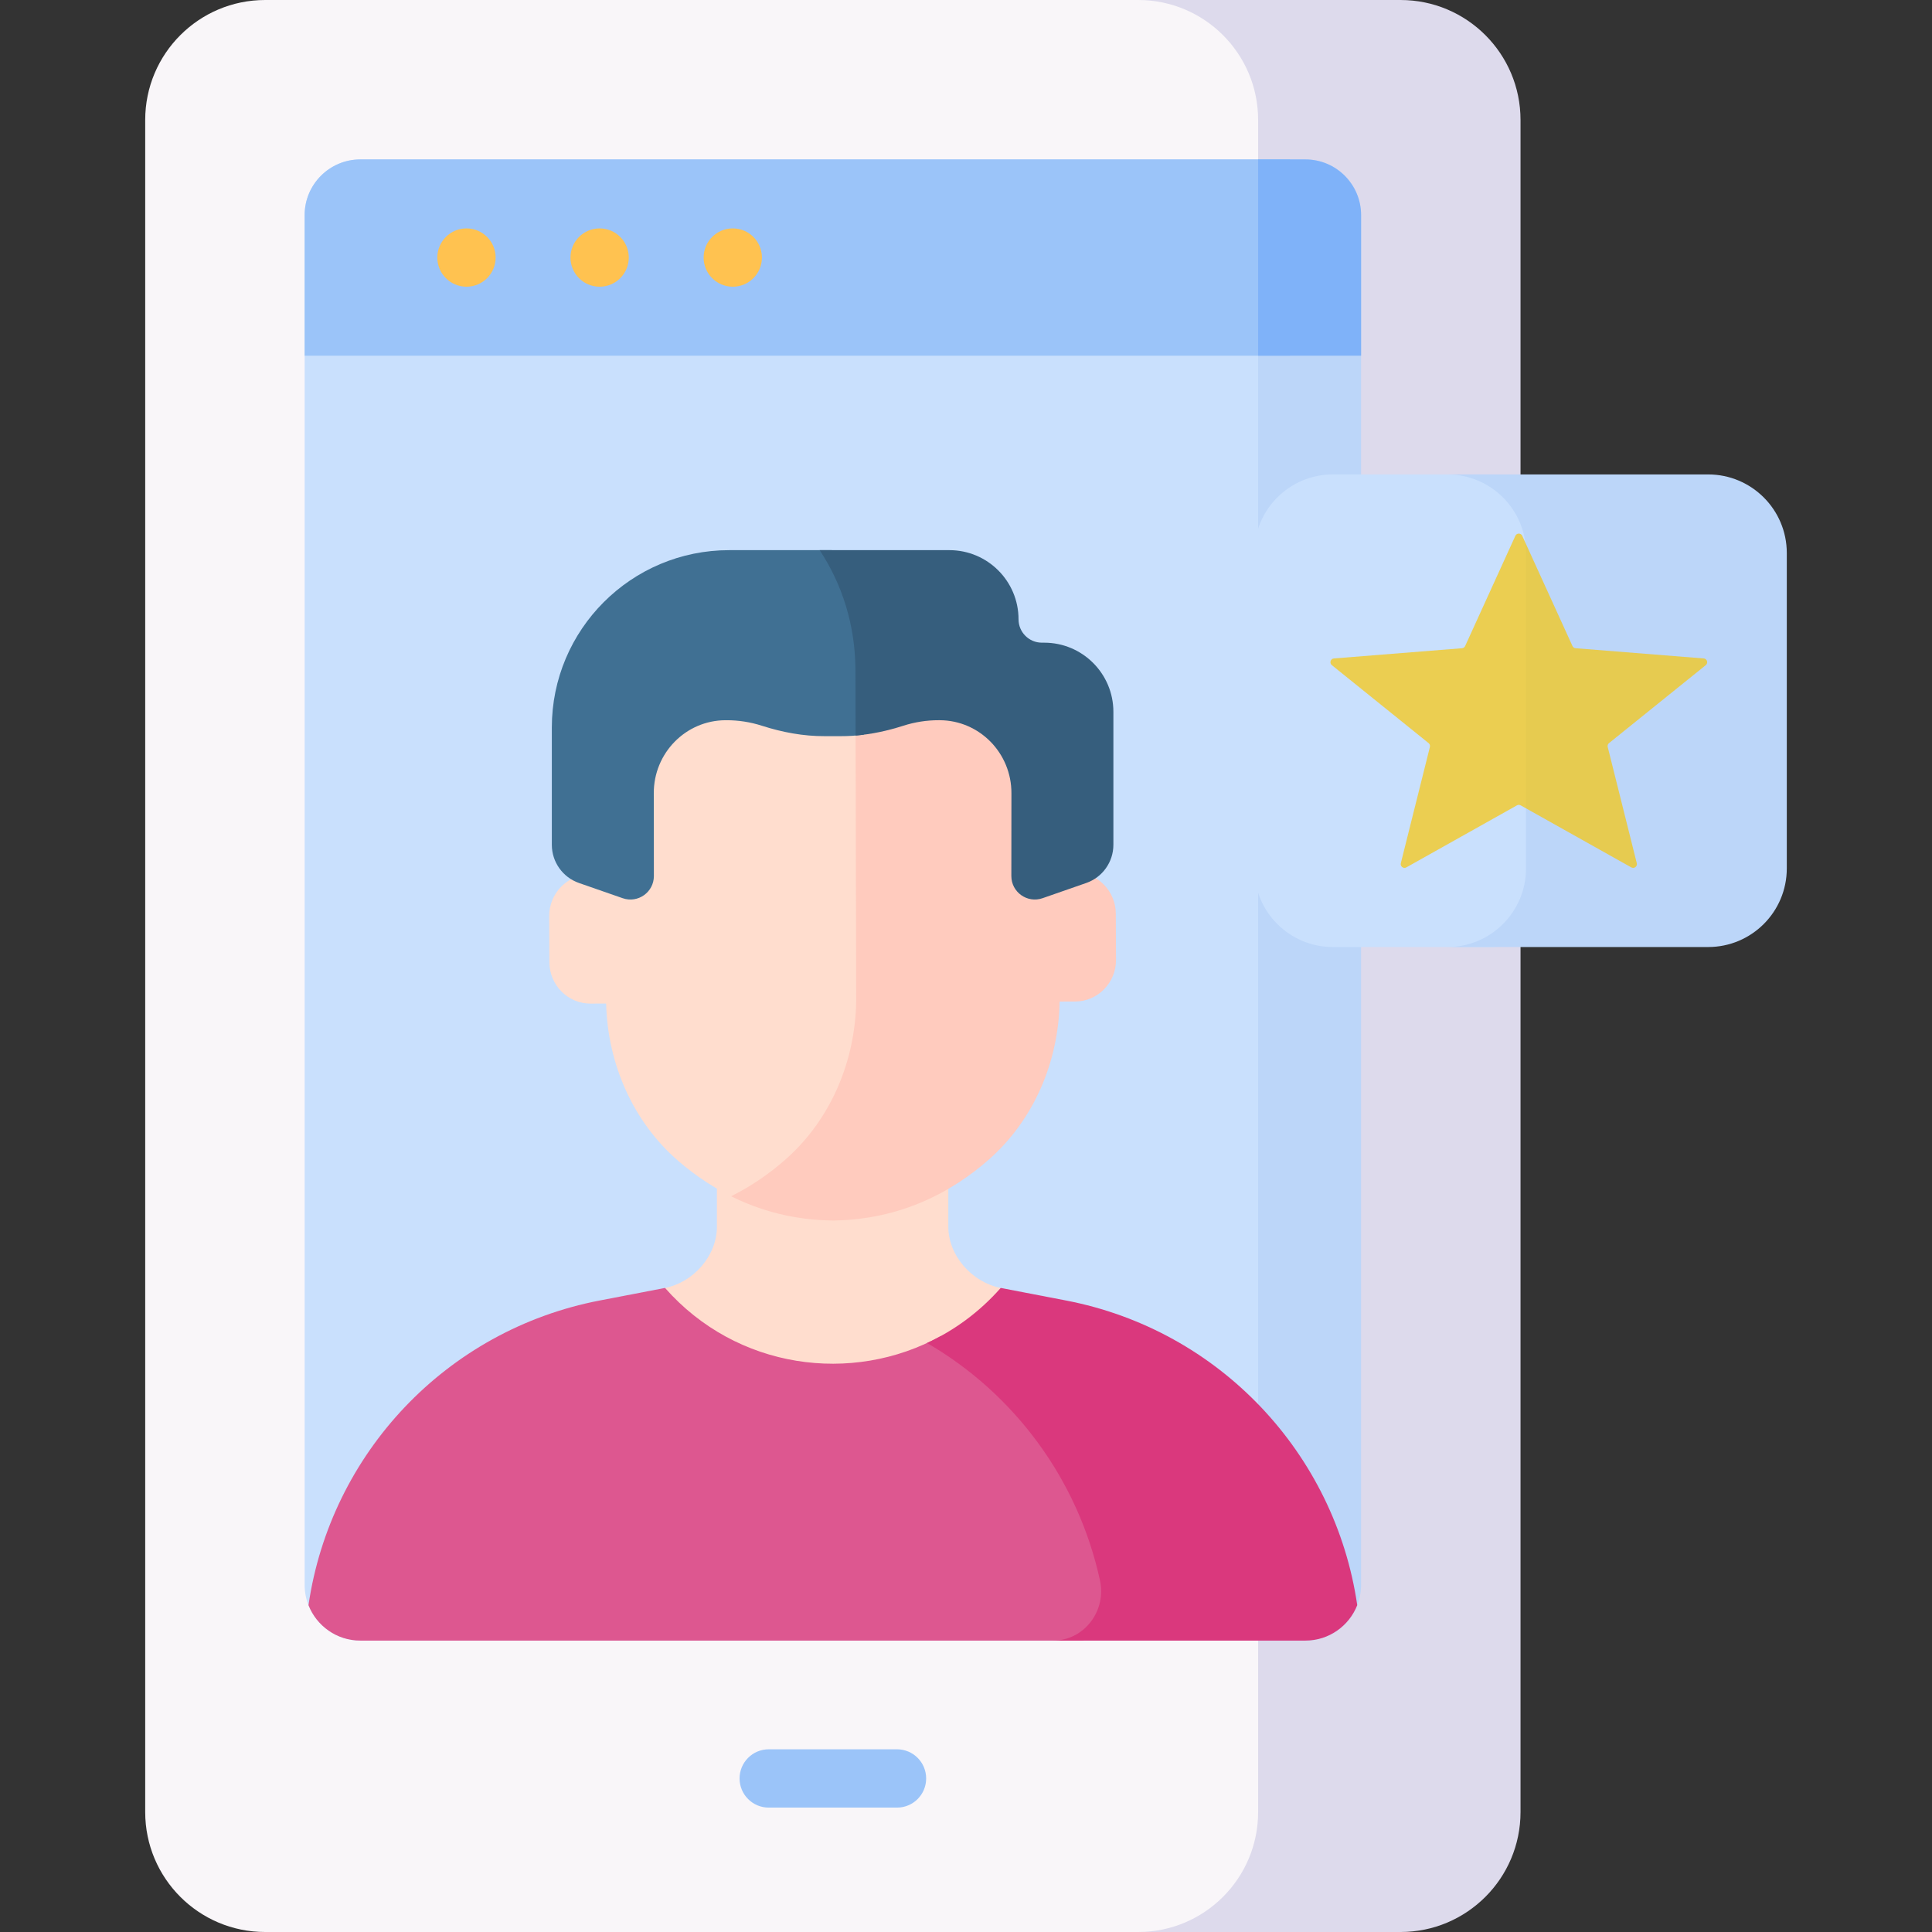<svg xmlns="http://www.w3.org/2000/svg" width="512" height="512" viewBox="0 0 512 512" fill="none"><rect x="0" y="0" width="512" height="512" fill="#333333" stroke="none"/><g clip-path="url(#clip0)"><path d="M341.834 480.207V31.793C341.834 14.234 327.6 0 310.042 0H70.274C52.715 0 38.481 14.234 38.481 31.793V480.208C38.481 497.766 52.715 512.001 70.274 512.001H310.042C327.6 512 341.834 497.766 341.834 480.207V480.207Z" fill="#F9F6F9"></path><path d="M371.162 0H301.625C319.184 0 333.418 14.234 333.418 31.793V480.208C333.418 497.766 319.184 512.001 301.625 512.001H371.162C388.721 512.001 402.955 497.767 402.955 480.208V31.793C402.954 14.234 388.72 0 371.162 0V0Z" fill="#DDDAEC"></path><path d="M341.834 42.248H95.499C87.343 42.248 80.731 48.86 80.731 57.016V420.003C80.731 428.159 87.343 434.771 95.499 434.771H341.834V42.248Z" fill="#C9E0FD"></path><path d="M345.938 42.248H333.417V434.772H345.938C354.094 434.772 360.706 428.16 360.706 420.004V57.016C360.706 48.86 354.094 42.248 345.938 42.248V42.248Z" fill="#BCD6F9"></path><path d="M341.834 42.248H95.499C87.343 42.248 80.731 48.86 80.731 57.016V94.261H341.835V42.248H341.834Z" fill="#9BC4F9"></path><path d="M345.938 42.248H333.417V94.262H360.706V57.016C360.706 48.86 354.094 42.248 345.938 42.248Z" fill="#7FB2F9"></path><path d="M237.716 479.034H203.72C199.453 479.034 195.994 475.575 195.994 471.308C195.994 467.041 199.453 463.582 203.72 463.582H237.716C241.983 463.582 245.442 467.041 245.442 471.308C245.442 475.575 241.983 479.034 237.716 479.034Z" fill="#9BC4F9"></path><path d="M123.623 75.981C127.89 75.981 131.349 72.522 131.349 68.255C131.349 63.988 127.89 60.529 123.623 60.529C119.357 60.529 115.897 63.988 115.897 68.255C115.897 72.522 119.357 75.981 123.623 75.981Z" fill="#FFC250"></path><path d="M158.908 75.981C163.175 75.981 166.634 72.522 166.634 68.255C166.634 63.988 163.175 60.529 158.908 60.529C154.641 60.529 151.182 63.988 151.182 68.255C151.182 72.522 154.641 75.981 158.908 75.981Z" fill="#FFC250"></path><path d="M194.192 75.981C198.459 75.981 201.918 72.522 201.918 68.255C201.918 63.988 198.459 60.529 194.192 60.529C189.925 60.529 186.466 63.988 186.466 68.255C186.466 72.522 189.925 75.981 194.192 75.981Z" fill="#FFC250"></path><path d="M408.88 231.321V145.382C408.88 136.58 403.568 129.026 395.978 125.73H353.225C341.719 125.73 332.391 135.058 332.391 146.564V230.138C332.391 241.645 341.719 250.972 353.225 250.972H395.978C403.568 247.677 408.88 240.122 408.88 231.321V231.321Z" fill="#C9E0FD"></path><path d="M452.685 125.73H383.577C395.083 125.73 404.411 135.058 404.411 146.564V230.138C404.411 241.645 395.083 250.972 383.577 250.972H452.685C464.191 250.972 473.519 241.644 473.519 230.138V146.564C473.519 135.058 464.191 125.73 452.685 125.73V125.73Z" fill="#BCD6F9"></path><path opacity="0.678" fill-rule="evenodd" clip-rule="evenodd" d="M402.011 213.424C402.315 213.254 402.685 213.254 402.989 213.424L432.305 229.866C433.07 230.295 433.977 229.602 433.765 228.751L426.062 197.955C425.967 197.577 426.101 197.178 426.404 196.934L452.045 176.271C452.749 175.703 452.398 174.567 451.497 174.495L417.553 171.787C417.191 171.758 416.873 171.535 416.722 171.204L403.41 141.996C403.054 141.216 401.946 141.216 401.59 141.996L388.278 171.204C388.127 171.535 387.809 171.758 387.447 171.787L353.503 174.495C352.602 174.567 352.251 175.703 352.955 176.271L378.596 196.934C378.899 197.178 379.033 197.577 378.938 197.955L371.235 228.751C371.023 229.602 371.93 230.295 372.695 229.866L402.011 213.424Z" fill="#FAC500"></path><path d="M265.201 341.315C257.649 339.862 251.314 332.787 251.314 325.097V281.038H189.987V325.097C189.987 332.954 183.577 339.906 176.236 341.315C176.236 341.315 198.78 378.579 220.651 378.68C243.512 378.787 265.201 341.315 265.201 341.315Z" fill="#FFDDCE"></path><path d="M209.863 308.96C222.074 298.226 228.793 282.469 229.071 266.128L228.871 176.326C228.842 169.257 227.621 162.471 225.353 156.159C223.667 156.011 221.971 155.916 220.263 155.904C188.745 156.394 160.259 180.479 160.403 215.209L160.452 226.852L160.472 231.723L156.374 231.74C150.366 231.766 145.516 236.716 145.542 242.797L145.593 255C145.618 261.081 150.509 265.99 156.517 265.965L160.631 265.947C161.037 281.926 167.735 297.279 179.764 307.674C184.391 311.673 189.922 315.413 196.38 318.253C201.507 315.568 206.002 312.353 209.863 308.96V308.96Z" fill="#FFDDCE"></path><path d="M295.706 242.157C295.681 236.076 290.79 231.167 284.782 231.193L280.684 231.21L280.615 214.696C280.474 180.931 253.278 157.301 222.546 155.973C225.18 162.546 226.669 169.804 226.702 177.609L226.897 265.433C226.625 281.415 220.054 296.824 208.112 307.322C204.042 310.9 199.261 314.281 193.751 317.021C201.384 320.814 210.418 323.376 220.961 323.45C238.878 323.171 252.411 315.773 262.025 307.322C273.967 296.825 280.538 281.415 280.81 265.433L284.924 265.415C290.932 265.389 295.782 260.439 295.756 254.358L295.706 242.157Z" fill="#FFCBBE"></path><path d="M294.982 418.969C289.118 391.898 272.472 368.533 249.333 354.058C225.776 367.048 195.165 362.81 176.236 341.315L158.93 344.646C118.179 352.488 87.59 385.308 81.756 425.383C83.908 430.876 89.243 434.772 95.499 434.772H286.9C292.825 432.296 296.426 425.635 294.982 418.969V418.969Z" fill="#DD5790"></path><path d="M282.508 344.646L265.202 341.315L265.172 341.349C259.541 347.733 252.872 352.575 245.671 355.912C268.946 369.42 285.749 392.254 291.516 418.878C293.174 426.533 287.797 434.194 279.983 434.736C279.642 434.76 279.297 434.772 278.949 434.772H345.939C352.195 434.772 357.529 430.876 359.682 425.383C353.848 385.309 323.258 352.488 282.508 344.646V344.646Z" fill="#DA387D"></path><path d="M218.563 195.091H222.736C224.807 195.1 226.867 194.962 228.912 194.703L228.871 176.326C228.825 165.199 225.845 154.762 220.43 145.797H193.251C167.288 145.797 146.24 166.844 146.24 192.808V223.875C146.24 228.438 149.128 232.502 153.437 234.002L165.017 238.034C169.065 239.443 173.292 236.434 173.285 232.148L173.26 210.241C173.216 199.587 181.712 190.914 192.237 190.868L192.466 190.867C195.687 190.853 198.874 191.354 201.918 192.332C207.311 194.064 212.899 195.115 218.563 195.091V195.091Z" fill="#407093"></path><path d="M276.731 170.316H276.113C272.694 170.316 269.922 167.544 269.922 164.125C269.922 154.002 261.716 145.795 251.592 145.795H217.215C223.124 154.73 226.653 165.517 226.703 177.609L226.741 194.927C231.033 194.574 235.264 193.653 239.381 192.33C242.425 191.352 245.611 190.852 248.833 190.865L249.062 190.866C259.588 190.911 268.084 199.585 268.039 210.239L268.018 232.148C268.012 236.433 272.239 239.441 276.286 238.032L287.862 234C292.171 232.499 295.059 228.436 295.059 223.873V188.644C295.06 178.523 286.854 170.316 276.731 170.316V170.316Z" fill="#365E7D"></path></g><defs><clipPath id="clip0"><rect width="512" height="512" fill="white"></rect></clipPath></defs></svg>